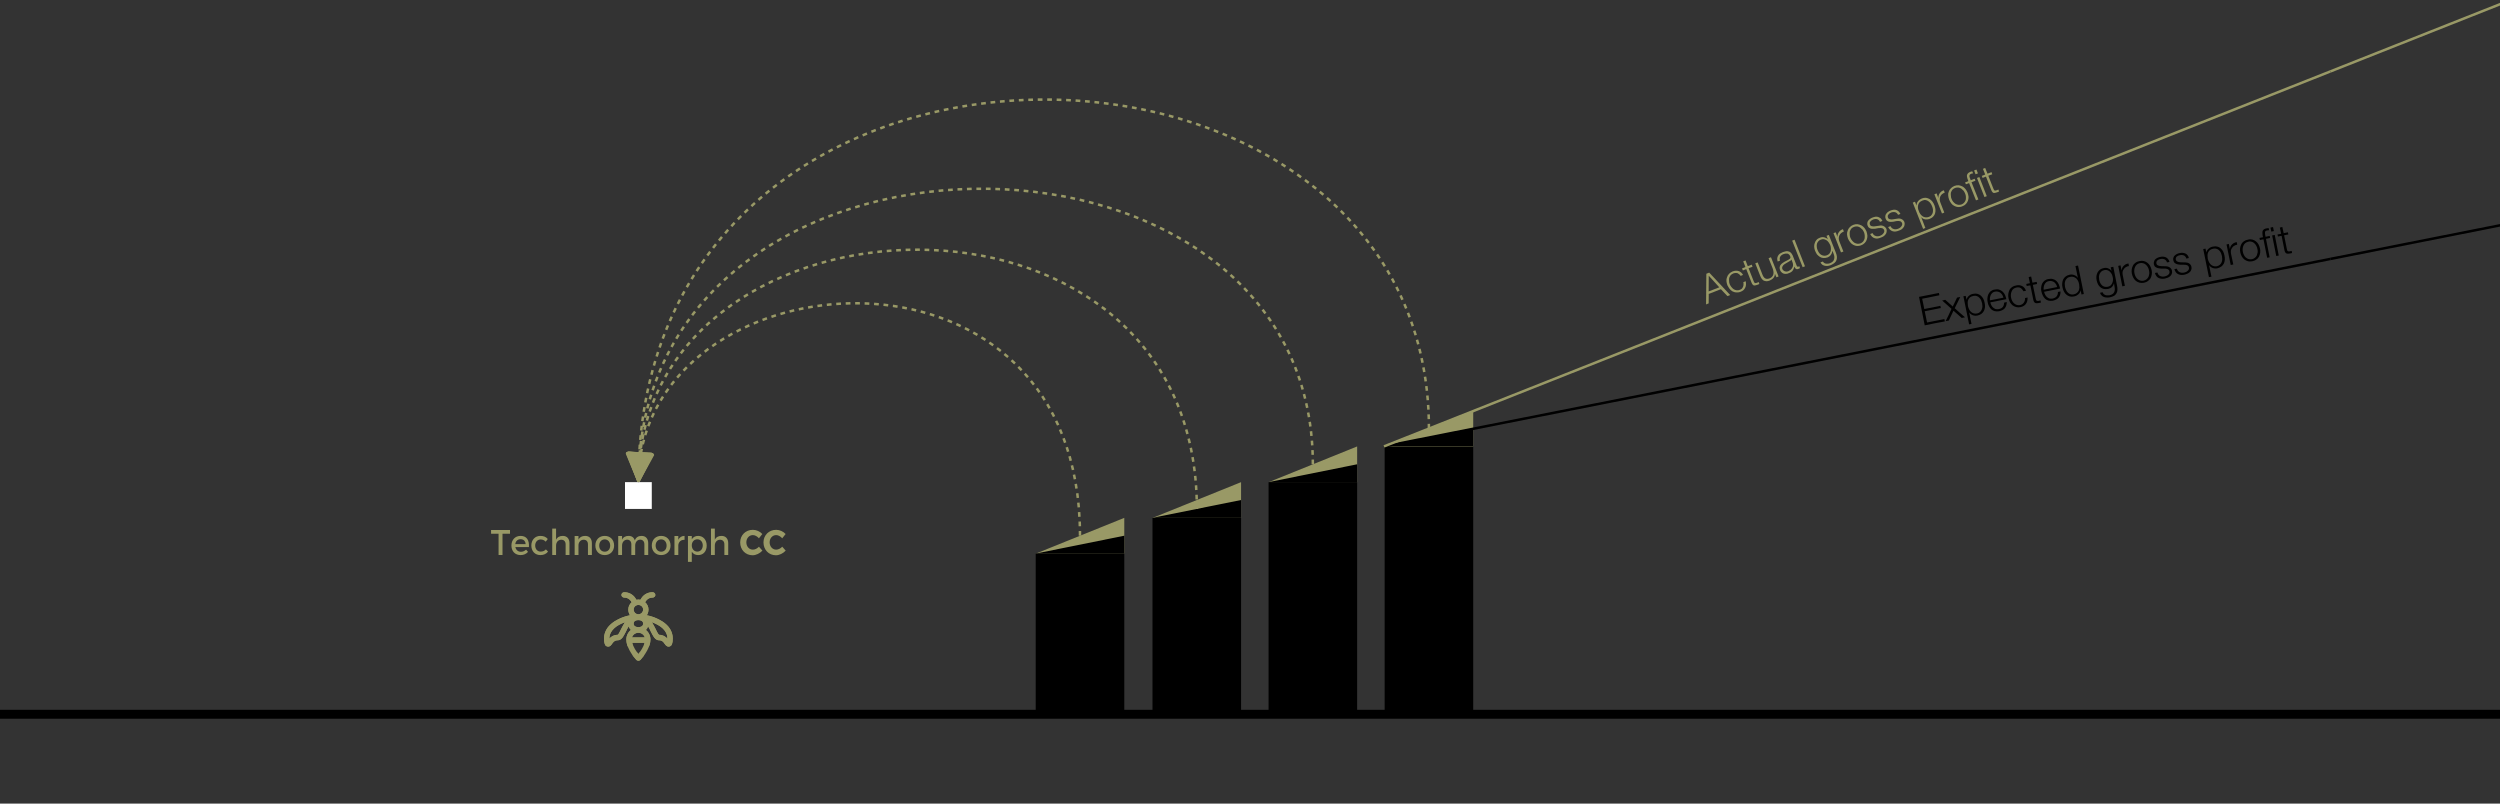 <?xml version="1.0" encoding="UTF-8"?>

<svg version="1.2" baseProfile="tiny" width="280mm" height="90mm" viewBox="0 0 28000 9000" preserveAspectRatio="xMidYMid" fill-rule="evenodd" stroke-width="28.222" stroke-linejoin="round" xmlns="http://www.w3.org/2000/svg" xmlns:xlink="http://www.w3.org/1999/xlink" xml:space="preserve">
 <rect x="0" y="0" width="28000" height="9000" fill="#333333" stroke="none"/>
 <g visibility="visible" id="MasterSlide_1_Default">
  <desc>Master slide
  </desc>
  <rect fill="none" stroke="none" x="0" y="0" width="28000" height="9000"/>
 </g>
 <g visibility="visible" id="Slide_1_page1">
  <g>
   <path fill="rgb(153,153,102)" stroke="none" d="M 12592,5800 L 11599,6201 12592,6201 12592,5800 12592,5800 Z"/>
   <rect fill="none" stroke="none" x="11599" y="5799" width="994" height="403"/>
   <rect fill="none" stroke="none" x="11600" y="5800" width="993" height="401"/>
  </g>
  <g>
   <path fill="rgb(0,0,0)" stroke="none" d="M 12592,6000 L 11599,6200 12592,6200 12592,6000 12592,6000 Z"/>
   <rect fill="none" stroke="none" x="11599" y="6000" width="994" height="201"/>
   <rect fill="none" stroke="none" x="11600" y="6000" width="993" height="201"/>
  </g>
  <g id="DrawingGroup_1">
   <g>
    <path fill="rgb(153,153,102)" stroke="none" d="M 19137,3264 C 19137,3206 19137,3147 19138,3088 19177,3131 19216,3175 19256,3218 L 19137,3264 Z M 19111,3066 C 19110,3180 19109,3295 19108,3410 19117,3405 19127,3402 19137,3398 19138,3363 19138,3327 19138,3292 19183,3274 19230,3256 19274,3239 19299,3264 19323,3291 19347,3316 19358,3313 19368,3309 19378,3304 19300,3222 19222,3136 19143,3053 L 19111,3066 Z"/>
    <rect fill="none" stroke="none" x="19107" y="3052" width="272" height="359"/>
   </g>
   <g>
    <path fill="rgb(153,153,102)" stroke="none" d="M 19496,3090 L 19522,3079 C 19510,3057 19492,3042 19473,3036 19451,3029 19429,3031 19405,3040 19389,3047 19376,3056 19366,3066 19355,3077 19347,3090 19343,3104 19337,3118 19335,3132 19336,3148 19337,3163 19341,3178 19347,3195 19354,3209 19362,3222 19372,3236 19381,3247 19392,3256 19405,3264 19418,3270 19432,3275 19447,3275 19462,3276 19478,3275 19494,3268 19520,3259 19537,3243 19546,3222 19557,3202 19557,3177 19552,3150 L 19525,3160 C 19527,3169 19529,3178 19527,3187 19527,3196 19526,3204 19522,3212 19519,3220 19514,3227 19508,3234 19501,3238 19495,3243 19486,3246 19474,3251 19462,3253 19450,3251 19438,3249 19427,3246 19417,3239 19408,3233 19400,3225 19392,3215 19385,3205 19377,3195 19373,3184 19368,3172 19366,3160 19366,3147 19365,3136 19365,3124 19367,3113 19371,3102 19377,3092 19383,3083 19391,3074 19402,3067 19414,3062 19432,3056 19447,3056 19461,3060 19474,3066 19486,3076 19496,3090 Z"/>
    <rect fill="none" stroke="none" x="19335" y="3031" width="222" height="246"/>
   </g>
   <g>
    <path fill="rgb(153,153,102)" stroke="none" d="M 19575,2981 L 19550,2917 19524,2927 19549,2991 19511,3006 19520,3029 19558,3014 19616,3162 C 19622,3179 19631,3191 19640,3196 19650,3199 19664,3197 19682,3190 19685,3189 19690,3187 19693,3186 19697,3184 19701,3182 19705,3180 L 19696,3158 C 19689,3162 19682,3167 19674,3168 19664,3172 19657,3171 19653,3169 19649,3164 19644,3158 19641,3149 L 19584,3004 19628,2988 19620,2964 19575,2981 Z"/>
    <rect fill="none" stroke="none" x="19511" y="2917" width="196" height="282"/>
   </g>
   <g>
    <path fill="rgb(153,153,102)" stroke="none" d="M 19920,3096 L 19835,2881 19808,2892 19853,3004 C 19858,3014 19860,3026 19862,3038 19864,3050 19864,3060 19862,3070 19860,3081 19855,3089 19849,3097 19843,3105 19834,3112 19822,3117 19800,3125 19784,3125 19772,3119 19759,3112 19749,3099 19741,3080 L 19686,2939 19659,2949 19714,3089 C 19719,3102 19725,3113 19732,3123 19738,3131 19745,3137 19754,3143 19764,3147 19774,3149 19785,3150 19796,3150 19808,3147 19821,3142 19838,3134 19853,3125 19862,3113 19873,3100 19879,3085 19879,3068 L 19880,3068 19896,3106 19920,3096 Z"/>
    <rect fill="none" stroke="none" x="19658" y="2881" width="263" height="270"/>
   </g>
   <g>
    <path fill="rgb(153,153,102)" stroke="none" d="M 19910,2929 L 19936,2919 C 19931,2901 19931,2887 19939,2874 19947,2862 19957,2853 19975,2846 19982,2843 19990,2841 19998,2840 20005,2839 20012,2839 20018,2840 20024,2841 20031,2844 20035,2849 20041,2852 20046,2859 20049,2868 20051,2874 20054,2879 20053,2883 20053,2887 20051,2891 20049,2894 20048,2898 20045,2899 20041,2902 20037,2905 20032,2909 20027,2911 20013,2919 20000,2926 19986,2932 19973,2939 19962,2948 19952,2956 19943,2965 19936,2975 19934,2986 19930,2997 19931,3010 19937,3026 19942,3037 19948,3045 19955,3051 19961,3057 19969,3062 19978,3065 19986,3067 19996,3068 20005,3067 20014,3067 20025,3065 20035,3059 20046,3056 20055,3051 20062,3046 20069,3041 20075,3036 20079,3029 20083,3024 20086,3017 20089,3009 20092,3002 20094,2995 20097,2985 20100,2991 20102,2996 20104,3000 20107,3005 20111,3008 20113,3010 20117,3013 20122,3014 20125,3015 20131,3015 20137,3014 20143,3011 20147,3010 20150,3008 20152,3007 20155,3006 20157,3004 20160,3003 L 20152,2981 C 20149,2983 20146,2985 20144,2986 20134,2989 20126,2986 20123,2976 L 20078,2861 C 20071,2847 20064,2836 20056,2829 20047,2820 20038,2817 20028,2815 20020,2812 20010,2812 19999,2815 19989,2817 19979,2820 19969,2823 19957,2828 19946,2834 19936,2840 19927,2847 19920,2854 19915,2863 19910,2872 19906,2882 19905,2893 19904,2904 19906,2916 19910,2929 Z M 20064,2906 L 20077,2940 C 20081,2951 20083,2961 20082,2971 20082,2981 20079,2990 20074,2998 20069,3007 20064,3014 20056,3021 20048,3027 20039,3033 20029,3038 20023,3039 20015,3041 20010,3042 20003,3041 19997,3041 19990,3038 19984,3037 19980,3034 19975,3029 19970,3026 19965,3020 19963,3014 19958,3002 19959,2994 19963,2986 19968,2977 19973,2969 19981,2963 19991,2957 20001,2949 20013,2943 20024,2937 20034,2930 20045,2924 20048,2922 20052,2919 20057,2917 20061,2913 20063,2909 20064,2906 Z"/>
    <rect fill="none" stroke="none" x="19904" y="2812" width="258" height="257"/>
   </g>
   <g>
    <path fill="rgb(153,153,102)" stroke="none" d="M 20072,2695 C 20112,2794 20150,2895 20190,2993 20198,2989 20207,2985 20216,2983 20177,2883 20138,2784 20099,2685 L 20072,2695 Z"/>
    <rect fill="none" stroke="none" x="20072" y="2684" width="145" height="311"/>
   </g>
   <g>
    <path fill="rgb(153,153,102)" stroke="none" d="M 20561,2829 L 20483,2631 20457,2641 20471,2678 20470,2679 C 20466,2674 20460,2670 20453,2666 20447,2663 20439,2660 20432,2658 20425,2656 20416,2656 20409,2656 20400,2656 20392,2659 20384,2662 20368,2668 20355,2675 20346,2686 20337,2696 20329,2708 20325,2723 20320,2736 20318,2749 20319,2765 20320,2779 20323,2795 20328,2807 20335,2823 20342,2836 20350,2849 20362,2861 20372,2871 20384,2878 20395,2885 20408,2889 20423,2890 20438,2891 20453,2888 20472,2882 20487,2875 20499,2865 20507,2852 20516,2840 20521,2825 20523,2810 L 20524,2810 20535,2839 C 20546,2865 20548,2887 20541,2905 20537,2923 20522,2937 20496,2948 20489,2951 20482,2952 20474,2953 20467,2954 20459,2954 20451,2953 20445,2952 20439,2949 20432,2946 20426,2942 20420,2935 20416,2929 L 20389,2939 C 20395,2950 20402,2958 20410,2965 20419,2971 20428,2974 20439,2977 20449,2979 20460,2979 20471,2978 20483,2976 20494,2974 20506,2969 20523,2961 20537,2953 20547,2944 20558,2935 20565,2924 20569,2912 20573,2901 20574,2888 20573,2873 20572,2860 20567,2844 20561,2829 Z M 20462,2859 C 20450,2864 20439,2865 20428,2864 20417,2863 20406,2859 20396,2853 20387,2848 20380,2840 20373,2831 20367,2822 20361,2811 20357,2801 20352,2789 20349,2778 20348,2766 20347,2754 20347,2744 20349,2733 20352,2722 20357,2713 20364,2704 20371,2695 20380,2688 20393,2684 20405,2679 20417,2677 20428,2679 20439,2682 20448,2686 20459,2692 20468,2698 20475,2707 20482,2716 20489,2726 20494,2736 20499,2746 20503,2756 20505,2768 20506,2779 20507,2791 20506,2802 20504,2812 20501,2822 20496,2831 20489,2841 20482,2849 20472,2855 20462,2859 Z"/>
    <rect fill="none" stroke="none" x="20318" y="2630" width="257" height="350"/>
   </g>
   <g>
    <path fill="rgb(153,153,102)" stroke="none" d="M 20535,2611 L 20619,2827 20646,2817 20600,2701 C 20596,2690 20594,2680 20594,2668 20595,2657 20596,2646 20601,2637 20606,2627 20612,2618 20620,2611 20629,2603 20640,2598 20651,2593 L 20641,2567 C 20621,2573 20607,2584 20596,2599 20585,2614 20579,2632 20580,2651 L 20579,2652 20560,2602 20535,2611 Z"/>
    <rect fill="none" stroke="none" x="20534" y="2566" width="118" height="262"/>
   </g>
   <g>
    <path fill="rgb(153,153,102)" stroke="none" d="M 20765,2541 C 20778,2537 20790,2535 20801,2536 20813,2538 20824,2542 20833,2548 20842,2555 20851,2563 20860,2572 20867,2582 20873,2591 20878,2604 20882,2615 20884,2626 20885,2638 20886,2651 20885,2663 20883,2674 20880,2685 20874,2695 20867,2705 20860,2714 20850,2720 20837,2726 20825,2730 20813,2731 20801,2730 20789,2727 20778,2724 20768,2718 20759,2712 20751,2703 20743,2694 20735,2684 20728,2674 20724,2662 20719,2650 20717,2639 20717,2627 20716,2614 20716,2602 20718,2592 20722,2580 20728,2571 20734,2561 20742,2552 20753,2546 20765,2541 Z M 20755,2519 C 20740,2525 20727,2534 20717,2545 20706,2556 20698,2569 20694,2583 20688,2597 20686,2610 20687,2627 20688,2642 20692,2657 20698,2674 20704,2688 20713,2701 20723,2714 20732,2726 20743,2735 20756,2742 20769,2749 20783,2754 20798,2755 20813,2755 20829,2754 20845,2747 20862,2741 20876,2731 20886,2720 20897,2709 20904,2696 20908,2683 20913,2670 20915,2655 20915,2640 20913,2624 20910,2608 20905,2593 20898,2577 20890,2564 20881,2552 20870,2540 20859,2530 20847,2524 20832,2518 20818,2512 20804,2511 20788,2510 20772,2512 20755,2519 Z"/>
    <rect fill="none" stroke="none" x="20686" y="2510" width="231" height="246"/>
   </g>
   <g>
    <path fill="rgb(153,153,102)" stroke="none" d="M 21056,2485 L 21083,2474 C 21077,2462 21071,2453 21063,2445 21055,2440 21047,2434 21038,2431 21029,2427 21018,2426 21007,2427 20997,2429 20986,2431 20976,2435 20965,2439 20957,2443 20948,2449 20939,2455 20931,2463 20926,2469 20919,2477 20915,2486 20914,2495 20912,2505 20913,2516 20917,2526 20920,2535 20925,2543 20930,2548 20936,2553 20942,2556 20951,2560 20958,2562 20965,2563 20975,2563 20983,2563 20992,2563 21001,2562 L 21038,2555 C 21044,2554 21051,2554 21056,2554 21063,2553 21069,2553 21074,2555 21081,2555 21086,2558 21091,2562 21096,2565 21099,2570 21102,2576 21105,2583 21105,2591 21103,2597 21100,2603 21098,2610 21093,2615 21088,2621 21083,2626 21076,2631 21070,2634 21064,2637 21057,2641 21040,2647 21023,2649 21008,2643 20992,2639 20980,2628 20973,2611 L 20946,2621 C 20959,2647 20975,2662 20996,2668 21016,2675 21040,2672 21065,2661 21075,2659 21085,2652 21095,2647 21104,2641 21112,2633 21118,2625 21124,2617 21129,2608 21130,2597 21132,2587 21132,2576 21128,2564 21123,2555 21118,2548 21111,2542 21105,2536 21097,2533 21091,2530 21083,2526 21074,2526 21065,2525 21058,2526 21049,2527 21040,2529 L 21003,2534 C 20997,2535 20992,2535 20985,2536 20980,2536 20974,2535 20968,2534 20963,2534 20958,2531 20953,2529 20949,2525 20945,2521 20943,2515 20941,2508 20940,2502 20941,2495 20942,2490 20945,2485 20949,2480 20953,2475 20958,2471 20963,2467 20969,2464 20974,2461 20980,2458 20988,2455 20996,2454 21003,2453 21010,2452 21018,2453 21024,2455 21030,2457 21037,2460 21042,2465 21048,2470 21051,2476 21056,2485 Z"/>
    <rect fill="none" stroke="none" x="20913" y="2426" width="219" height="247"/>
   </g>
   <g>
    <path fill="rgb(153,153,102)" stroke="none" d="M 21258,2406 L 21285,2396 C 21278,2384 21272,2375 21264,2367 21256,2361 21248,2355 21239,2352 21230,2348 21219,2348 21208,2349 21198,2351 21187,2353 21177,2357 21166,2361 21158,2365 21149,2371 21140,2377 21132,2385 21128,2391 21121,2399 21117,2408 21116,2417 21114,2427 21115,2438 21119,2448 21122,2457 21127,2465 21132,2470 21138,2475 21144,2478 21152,2482 21159,2484 21166,2485 21176,2485 21184,2485 21193,2485 21202,2484 L 21240,2476 C 21246,2475 21253,2475 21258,2475 21265,2475 21271,2475 21276,2477 21283,2477 21288,2480 21292,2484 21297,2487 21300,2492 21303,2498 21306,2505 21306,2513 21304,2519 21301,2525 21299,2532 21294,2537 21289,2543 21284,2548 21277,2553 21271,2556 21266,2559 21259,2562 21242,2568 21225,2571 21210,2565 21194,2561 21181,2550 21174,2533 L 21147,2543 C 21161,2569 21177,2584 21198,2590 21218,2597 21242,2593 21267,2583 21277,2581 21287,2574 21297,2569 21306,2563 21313,2555 21319,2547 21325,2539 21330,2530 21331,2519 21333,2509 21333,2498 21329,2486 21325,2477 21320,2470 21313,2464 21307,2458 21299,2455 21293,2452 21285,2448 21276,2448 21267,2447 21260,2447 21251,2448 21242,2450 L 21205,2456 C 21199,2457 21194,2457 21187,2458 21182,2458 21176,2457 21170,2456 21165,2456 21160,2453 21155,2451 21151,2447 21147,2443 21145,2437 21143,2430 21142,2424 21143,2417 21144,2412 21147,2407 21151,2402 21155,2397 21160,2393 21164,2389 21170,2386 21175,2383 21181,2380 21189,2377 21197,2376 21204,2375 21211,2374 21219,2375 21225,2377 21231,2378 21238,2381 21243,2386 21250,2391 21253,2397 21258,2406 Z"/>
    <rect fill="none" stroke="none" x="21114" y="2348" width="220" height="247"/>
   </g>
   <g>
    <path fill="rgb(153,153,102)" stroke="none" d="M 21423,2269 L 21539,2564 21564,2553 21518,2433 21519,2433 C 21525,2440 21531,2446 21540,2450 21547,2454 21554,2455 21562,2457 21571,2457 21579,2458 21588,2457 21597,2456 21605,2454 21613,2451 21629,2444 21643,2436 21652,2425 21662,2415 21670,2402 21673,2389 21677,2376 21678,2360 21677,2346 21675,2331 21672,2315 21666,2300 21661,2285 21652,2271 21643,2258 21634,2246 21623,2237 21611,2229 21598,2222 21584,2217 21570,2215 21556,2214 21539,2217 21524,2223 21506,2231 21492,2241 21482,2254 21471,2267 21465,2283 21465,2301 L 21464,2301 21448,2259 21423,2269 Z M 21639,2310 C 21644,2321 21647,2332 21649,2345 21650,2357 21650,2368 21647,2380 21645,2390 21640,2400 21633,2408 21627,2418 21617,2424 21604,2429 21590,2434 21577,2436 21566,2434 21553,2432 21543,2430 21534,2423 21524,2416 21517,2409 21509,2399 21502,2389 21495,2378 21492,2367 21486,2354 21483,2342 21481,2331 21480,2318 21480,2307 21483,2297 21485,2286 21491,2276 21498,2267 21506,2259 21517,2252 21532,2246 21545,2241 21557,2238 21568,2241 21579,2242 21589,2247 21598,2254 21607,2260 21616,2268 21622,2278 21629,2288 21635,2298 21639,2310 Z"/>
    <rect fill="none" stroke="none" x="21422" y="2215" width="257" height="350"/>
   </g>
   <g>
    <path fill="rgb(153,153,102)" stroke="none" d="M 21665,2176 L 21750,2391 21776,2381 21731,2265 C 21727,2254 21725,2244 21725,2232 21726,2221 21726,2210 21731,2201 21736,2191 21742,2182 21750,2175 21759,2167 21770,2162 21781,2157 L 21771,2131 C 21751,2137 21737,2148 21726,2163 21715,2178 21709,2196 21710,2215 L 21709,2216 21690,2166 21665,2176 Z"/>
    <rect fill="none" stroke="none" x="21665" y="2130" width="118" height="263"/>
   </g>
   <g>
    <path fill="rgb(153,153,102)" stroke="none" d="M 21897,2105 C 21910,2101 21922,2099 21933,2100 21945,2102 21956,2106 21965,2112 21974,2119 21983,2127 21992,2136 21999,2146 22005,2156 22010,2169 22015,2180 22017,2191 22018,2203 22019,2216 22018,2228 22016,2239 22013,2250 22006,2260 21999,2269 21992,2278 21982,2284 21969,2290 21957,2294 21945,2295 21933,2294 21921,2291 21910,2288 21900,2282 21891,2276 21883,2267 21875,2259 21868,2249 21861,2239 21857,2227 21852,2215 21850,2204 21850,2192 21848,2179 21848,2167 21850,2157 21854,2145 21860,2136 21866,2126 21874,2117 21885,2110 21897,2105 Z M 21888,2083 C 21872,2090 21859,2099 21849,2110 21838,2121 21830,2133 21826,2147 21820,2161 21818,2174 21820,2191 21821,2206 21825,2221 21831,2238 21837,2252 21845,2266 21855,2279 21864,2291 21875,2300 21888,2306 21901,2313 21915,2318 21930,2319 21945,2319 21961,2318 21977,2311 21994,2305 22008,2296 22018,2285 22029,2274 22036,2261 22041,2248 22046,2235 22048,2220 22048,2205 22046,2189 22042,2173 22037,2158 22030,2142 22022,2129 22013,2117 22002,2104 21991,2094 21979,2088 21965,2082 21951,2076 21937,2075 21921,2074 21905,2076 21888,2083 Z"/>
    <rect fill="none" stroke="none" x="21819" y="2074" width="230" height="247"/>
   </g>
   <g>
    <path fill="rgb(153,153,102)" stroke="none" d="M 22110,1909 L 22126,1952 22153,1942 22136,1899 22110,1909 Z M 22054,2051 L 22131,2244 22158,2234 22081,2041 22125,2024 22116,2002 22072,2019 22065,1999 C 22063,1993 22061,1988 22059,1983 22058,1977 22057,1973 22058,1969 22058,1963 22059,1960 22063,1956 22065,1952 22071,1949 22078,1946 22081,1945 22085,1943 22088,1943 22092,1943 22095,1942 22099,1942 L 22090,1919 C 22085,1919 22081,1921 22078,1921 22074,1923 22071,1924 22067,1925 22057,1929 22048,1934 22042,1940 22037,1945 22033,1952 22031,1959 22029,1965 22028,1973 22031,1982 22032,1991 22035,2000 22038,2008 L 22046,2029 22009,2043 22018,2064 22054,2051 Z M 22142,1993 L 22226,2207 22252,2197 22169,1983 22142,1993 Z"/>
    <rect fill="none" stroke="none" x="22009" y="1898" width="245" height="347"/>
   </g>
   <g>
    <path fill="rgb(153,153,102)" stroke="none" d="M 22260,1945 L 22234,1881 22209,1891 22234,1955 22196,1970 22205,1993 22243,1978 22301,2126 C 22307,2143 22316,2155 22325,2160 22335,2163 22349,2161 22367,2154 22370,2153 22375,2151 22378,2150 22382,2148 22386,2146 22390,2144 L 22381,2122 C 22374,2126 22367,2131 22359,2132 22349,2136 22342,2136 22338,2133 22334,2128 22329,2122 22326,2113 L 22269,1968 22313,1952 22305,1928 22260,1945 Z"/>
    <rect fill="none" stroke="none" x="22196" y="1881" width="196" height="282"/>
   </g>
  </g>
  <g>
   <path fill="rgb(255,255,255)" stroke="none" d="M 7000,5700 C 7000,5600 7000,5500 7000,5400 7100,5400 7200,5400 7300,5400 7300,5500 7300,5600 7300,5700 7200,5700 7100,5700 7000,5700 Z"/>
   <rect fill="none" stroke="none" x="7000" y="5400" width="302" height="301"/>
  </g>
  <g>
   <path fill="none" stroke="rgb(153,153,102)" id="Drawing_20_0" stroke-linejoin="round" stroke-dasharray="53,53" d="M 12096,6000 C 12096,2549 7563,2830 7176,5086"/>
   <path fill="rgb(153,153,102)" stroke="none" id="Drawing_20_1" d="M 7028,5078 L 7135,5386 7141,5396 7149,5400 7160,5397 7166,5390 7324,5102 7326,5099 7326,5096 7325,5090 7322,5084 7317,5079 7311,5078 7045,5055 7038,5056 7032,5059 7029,5065 7027,5071 7027,5074 7028,5078 Z"/>
  </g>
  <g>
   <path fill="none" stroke="rgb(153,153,102)" id="Drawing_21_0" stroke-linejoin="round" stroke-dasharray="53,53" d="M 16004,4800 C 16004,-19 7464,-307 7158,5099"/>
   <path fill="rgb(153,153,102)" stroke="none" id="Drawing_21_1" d="M 7010,5085 L 7135,5387 7141,5396 7149,5400 7159,5397 7166,5389 7307,5093 7309,5089 7309,5087 7307,5081 7304,5075 7299,5071 7293,5069 7026,5062 7019,5063 7013,5066 7010,5073 7009,5079 7009,5081 7010,5085 Z"/>
  </g>
  <g>
   <path fill="rgb(153,153,102)" stroke="none" d="M 12200,6600 L 11900,6600 11900,6300 12500,6300 12500,6600 12200,6600 Z"/>
   <path fill="none" stroke="rgb(255,255,255)" id="Drawing_22_0" stroke-width="18" d="M 12200,6600 L 11900,6600 11900,6300 12500,6300 12500,6600 12200,6600 Z"/>
  </g>
  <g>
   <path fill="none" stroke="rgb(0,0,0)" id="Drawing_23_0" stroke-width="100" stroke-linejoin="round" d="M 0,8000 L 28000,8000"/>
  </g>
  <g>
   <path fill="rgb(0,0,0)" stroke="none" d="M 13404,8000 L 12908,8000 12908,5800 13900,5800 13900,8000 13404,8000 Z"/>
   <rect fill="none" stroke="none" x="12908" y="5800" width="993" height="2201"/>
  </g>
  <g>
   <path fill="rgb(0,0,0)" stroke="none" d="M 16004,8000 L 15508,8000 15508,5000 16500,5000 16500,8000 16004,8000 Z"/>
   <rect fill="none" stroke="none" x="15508" y="5000" width="993" height="3001"/>
  </g>
  <g>
   <path fill="rgb(153,153,102)" stroke="none" d="M 15200,5000 L 14207,5401 15200,5401 15200,5000 15200,5000 Z"/>
   <rect fill="none" stroke="none" x="14207" y="5000" width="994" height="402"/>
   <rect fill="none" stroke="none" x="14208" y="5000" width="993" height="401"/>
  </g>
  <g>
   <path fill="rgb(0,0,0)" stroke="none" d="M 15200,5200 L 14207,5400 15200,5400 15200,5200 15200,5200 Z"/>
   <rect fill="none" stroke="none" x="14207" y="5200" width="994" height="201"/>
   <rect fill="none" stroke="none" x="14208" y="5200" width="993" height="201"/>
  </g>
  <g>
   <path fill="rgb(153,153,102)" stroke="none" d="M 13900,5400 L 12907,5801 13900,5801 13900,5400 13900,5400 Z"/>
   <rect fill="none" stroke="none" x="12907" y="5399" width="994" height="403"/>
   <rect fill="none" stroke="none" x="12908" y="5400" width="993" height="401"/>
  </g>
  <g>
   <path fill="rgb(0,0,0)" stroke="none" d="M 13900,5600 L 12907,5800 13900,5800 13900,5600 13900,5600 Z"/>
   <rect fill="none" stroke="none" x="12907" y="5600" width="994" height="201"/>
   <rect fill="none" stroke="none" x="12908" y="5600" width="993" height="201"/>
  </g>
  <g>
   <path fill="rgb(0,0,0)" stroke="none" d="M 14704,8000 L 14208,8000 14208,5400 15200,5400 15200,8000 14704,8000 Z"/>
   <rect fill="none" stroke="none" x="14208" y="5400" width="993" height="2601"/>
  </g>
  <g>
   <path fill="rgb(153,153,102)" stroke="none" d="M 16500,4600 L 15507,5001 16500,5001 16500,4600 16500,4600 Z"/>
   <rect fill="none" stroke="none" x="15507" y="4600" width="994" height="402"/>
   <rect fill="none" stroke="none" x="15508" y="4600" width="993" height="401"/>
  </g>
  <g>
   <path fill="rgb(0,0,0)" stroke="none" d="M 16500,4800 L 15507,5000 16500,5000 16500,4800 16500,4800 Z"/>
   <rect fill="none" stroke="none" x="15507" y="4800" width="994" height="201"/>
   <rect fill="none" stroke="none" x="15508" y="4800" width="993" height="201"/>
  </g>
  <g>
   <path fill="none" stroke="rgb(0,0,0)" id="Drawing_33_0" stroke-linejoin="round" d="M 15500,5000 L 26100,2900"/>
  </g>
  <g>
   <path fill="none" stroke="rgb(153,153,102)" id="Drawing_34_0" stroke-linejoin="round" d="M 15500,5000 L 26100,800"/>
  </g>
  <g>
   <path fill="none" stroke="rgb(153,153,102)" id="Drawing_35_0" stroke-linejoin="round" stroke-dasharray="53,53" d="M 13405,5700 C 13405,1862 7539,2007 7168,5089"/>
   <path fill="rgb(153,153,102)" stroke="none" id="Drawing_35_1" d="M 7020,5081 L 7135,5387 7141,5396 7149,5400 7160,5397 7166,5390 7317,5098 7318,5095 7318,5092 7317,5086 7314,5079 7309,5075 7303,5074 7036,5058 7030,5059 7023,5062 7020,5068 7019,5075 7019,5077 7020,5081 Z"/>
  </g>
  <g>
   <path fill="none" stroke="rgb(153,153,102)" id="Drawing_36_0" stroke-linejoin="round" stroke-dasharray="53,53" d="M 14704,5200 C 14704,1150 7510,1057 7163,5093"/>
   <path fill="rgb(153,153,102)" stroke="none" id="Drawing_36_1" d="M 7014,5083 L 7135,5387 7141,5396 7149,5400 7159,5397 7166,5389 7312,5096 7313,5092 7313,5089 7312,5083 7309,5077 7304,5073 7298,5071 7031,5060 7024,5061 7018,5065 7015,5071 7014,5077 7013,5079 7014,5083 Z"/>
  </g>
  <g id="DrawingGroup_2">
   <g>
    <path fill="rgb(0,0,0)" stroke="none" d="M 21493,3325 C 21514,3431 21535,3538 21557,3644 21632,3628 21707,3613 21782,3600 21780,3590 21779,3582 21777,3573 21712,3586 21647,3599 21583,3612 21574,3570 21566,3528 21557,3486 21617,3473 21677,3462 21737,3450 21736,3441 21734,3433 21732,3425 21672,3436 21611,3449 21552,3461 21544,3422 21537,3383 21528,3346 21593,3333 21657,3320 21721,3307 21720,3298 21718,3289 21716,3281 L 21493,3325 Z"/>
    <rect fill="none" stroke="none" x="21492" y="3281" width="292" height="364"/>
   </g>
   <g>
    <path fill="rgb(0,0,0)" stroke="none" d="M 21857,3459 C 21836,3506 21814,3552 21791,3597 21803,3595 21815,3592 21827,3590 21844,3553 21861,3517 21879,3480 21910,3507 21940,3534 21971,3561 21983,3559 21996,3556 22008,3554 21969,3521 21931,3487 21893,3452 21913,3411 21934,3368 21955,3326 21943,3329 21931,3331 21919,3333 21903,3367 21887,3400 21871,3433 21843,3408 21815,3383 21787,3358 21776,3361 21764,3363 21752,3366 L 21857,3459 Z"/>
    <rect fill="none" stroke="none" x="21751" y="3325" width="259" height="274"/>
   </g>
   <g>
    <path fill="rgb(0,0,0)" stroke="none" d="M 21990,3318 L 22054,3633 22081,3628 22055,3500 22056,3500 C 22061,3507 22067,3514 22074,3519 22081,3524 22088,3528 22096,3531 22105,3534 22113,3535 22122,3536 22131,3536 22139,3536 22148,3534 22165,3530 22180,3524 22192,3515 22204,3506 22213,3495 22220,3482 22226,3469 22230,3456 22232,3440 22233,3424 22232,3409 22228,3392 22225,3375 22220,3361 22213,3346 22206,3332 22196,3321 22185,3311 22175,3302 22162,3295 22148,3291 22133,3287 22117,3287 22099,3291 22080,3294 22064,3302 22051,3314 22038,3325 22029,3340 22025,3357 L 22016,3314 21990,3318 Z M 22200,3398 C 22202,3410 22203,3421 22203,3433 22202,3446 22200,3457 22195,3468 22191,3479 22184,3487 22176,3495 22167,3503 22156,3508 22143,3511 22128,3514 22114,3513 22103,3509 22092,3505 22081,3500 22073,3491 22065,3483 22058,3474 22053,3463 22048,3452 22044,3440 22041,3428 22039,3415 22038,3402 22038,3390 22038,3377 22040,3366 22045,3356 22050,3346 22056,3337 22066,3329 22076,3322 22088,3317 22104,3314 22117,3311 22129,3312 22140,3316 22151,3320 22161,3326 22168,3334 22177,3342 22183,3352 22189,3363 22193,3374 22197,3386 22200,3398 Z"/>
    <rect fill="none" stroke="none" x="21989" y="3288" width="245" height="347"/>
   </g>
   <g>
    <path fill="rgb(0,0,0)" stroke="none" d="M 22438,3334 L 22287,3364 C 22286,3353 22286,3342 22288,3332 22290,3320 22293,3311 22298,3301 22303,3292 22309,3285 22317,3278 22324,3272 22334,3268 22346,3266 22358,3264 22368,3264 22378,3267 22389,3269 22398,3274 22406,3280 22414,3287 22420,3295 22426,3303 22432,3313 22435,3323 22438,3334 Z M 22292,3386 L 22471,3351 C 22468,3336 22463,3320 22457,3305 22450,3290 22442,3278 22430,3267 22419,3256 22406,3249 22391,3244 22376,3239 22360,3239 22341,3243 22323,3245 22307,3253 22295,3262 22284,3272 22276,3284 22269,3297 22264,3310 22260,3325 22259,3339 22257,3355 22258,3371 22262,3385 22265,3402 22270,3417 22277,3430 22284,3445 22293,3455 22303,3465 22314,3475 22327,3481 22341,3485 22356,3488 22373,3489 22390,3486 22420,3479 22442,3468 22455,3451 22469,3433 22475,3411 22476,3383 L 22447,3389 C 22446,3407 22442,3424 22432,3437 22422,3450 22407,3458 22386,3462 22373,3464 22361,3464 22349,3461 22339,3457 22330,3451 22321,3443 22313,3436 22307,3428 22302,3417 22297,3406 22293,3396 22292,3386 Z"/>
    <rect fill="none" stroke="none" x="22257" y="3240" width="220" height="250"/>
   </g>
   <g>
    <path fill="rgb(0,0,0)" stroke="none" d="M 22663,3262 L 22691,3257 C 22682,3231 22667,3213 22648,3204 22628,3194 22605,3191 22581,3197 22563,3200 22547,3206 22535,3215 22523,3224 22512,3235 22506,3248 22500,3261 22495,3276 22493,3292 22491,3307 22492,3323 22495,3339 22499,3356 22504,3372 22512,3386 22520,3399 22529,3410 22541,3420 22553,3429 22566,3435 22581,3439 22596,3443 22612,3444 22630,3440 22656,3434 22677,3422 22690,3404 22704,3385 22710,3361 22709,3332 L 22680,3338 C 22681,3348 22681,3357 22678,3365 22676,3374 22672,3382 22667,3389 22662,3396 22656,3402 22649,3407 22642,3411 22634,3415 22625,3417 22611,3419 22599,3419 22588,3415 22576,3411 22567,3406 22557,3397 22549,3390 22541,3380 22536,3369 22530,3358 22527,3347 22524,3334 22521,3322 22521,3310 22522,3297 22523,3285 22526,3273 22531,3263 22535,3252 22541,3243 22551,3235 22560,3228 22571,3223 22585,3220 22604,3216 22620,3219 22632,3226 22645,3234 22654,3247 22663,3262 Z"/>
    <rect fill="none" stroke="none" x="22491" y="3193" width="219" height="251"/>
   </g>
   <g>
    <path fill="rgb(0,0,0)" stroke="none" d="M 22763,3166 L 22749,3097 22721,3103 22735,3172 22694,3180 22699,3203 22740,3196 22772,3353 C 22775,3372 22782,3385 22791,3391 22800,3397 22813,3398 22833,3394 22837,3393 22841,3393 22845,3392 22850,3391 22854,3390 22858,3389 L 22854,3365 C 22845,3368 22837,3370 22829,3371 22819,3372 22812,3370 22808,3366 22804,3361 22801,3354 22800,3345 L 22768,3190 22815,3181 22811,3157 22763,3166 Z"/>
    <rect fill="none" stroke="none" x="22694" y="3097" width="165" height="301"/>
   </g>
   <g>
    <path fill="rgb(0,0,0)" stroke="none" d="M 23040,3215 L 22889,3245 C 22888,3234 22888,3223 22890,3213 22892,3202 22895,3193 22900,3183 22905,3174 22911,3167 22919,3160 22927,3154 22937,3150 22949,3148 22961,3146 22971,3146 22981,3149 22992,3151 23000,3156 23008,3161 23016,3168 23022,3176 23028,3184 23034,3194 23037,3204 23040,3215 Z M 22894,3268 L 23073,3232 C 23070,3217 23065,3201 23059,3186 23052,3171 23044,3159 23033,3148 23022,3137 23009,3130 22994,3126 22979,3121 22963,3121 22944,3125 22926,3127 22910,3135 22898,3144 22887,3153 22878,3165 22871,3178 22866,3191 22862,3206 22861,3220 22859,3236 22860,3252 22864,3266 22868,3283 22873,3298 22880,3311 22887,3326 22896,3337 22906,3347 22917,3357 22930,3363 22944,3367 22959,3370 22976,3371 22993,3368 23023,3360 23045,3349 23058,3332 23072,3314 23078,3292 23078,3264 L 23049,3270 C 23049,3288 23045,3305 23035,3318 23025,3331 23010,3339 22989,3344 22976,3346 22964,3346 22952,3343 22942,3339 22933,3333 22924,3325 22916,3318 22910,3310 22905,3299 22900,3288 22896,3278 22894,3268 Z"/>
    <rect fill="none" stroke="none" x="22860" y="3121" width="220" height="250"/>
   </g>
   <g>
    <path fill="rgb(0,0,0)" stroke="none" d="M 23339,3293 L 23274,2974 23245,2980 23272,3111 23271,3112 C 23267,3104 23261,3097 23254,3093 23247,3087 23240,3084 23231,3081 23224,3077 23215,3076 23206,3075 23198,3074 23189,3075 23180,3077 23162,3081 23147,3087 23136,3096 23124,3105 23115,3116 23108,3129 23102,3142 23098,3156 23097,3171 23095,3187 23096,3203 23100,3219 23103,3235 23108,3251 23116,3265 23123,3279 23132,3291 23144,3300 23154,3309 23167,3316 23181,3320 23196,3324 23212,3324 23229,3320 23238,3318 23246,3316 23255,3312 23263,3307 23270,3303 23277,3297 23284,3292 23289,3284 23294,3277 23298,3270 23300,3262 23302,3254 L 23303,3254 23313,3298 23339,3293 Z M 23128,3213 C 23126,3202 23125,3189 23125,3177 23126,3165 23128,3154 23132,3143 23137,3133 23144,3124 23152,3116 23160,3108 23172,3104 23185,3101 23200,3098 23214,3098 23225,3102 23236,3106 23246,3112 23255,3119 23263,3128 23270,3137 23275,3148 23280,3160 23284,3171 23286,3183 23288,3195 23289,3207 23289,3219 23288,3232 23286,3243 23282,3254 23277,3264 23271,3273 23261,3281 23252,3289 23240,3294 23225,3297 23212,3300 23200,3299 23188,3295 23177,3292 23168,3285 23160,3277 23151,3270 23145,3259 23140,3248 23134,3237 23131,3225 23128,3213 Z"/>
    <rect fill="none" stroke="none" x="23096" y="2973" width="244" height="352"/>
   </g>
   <g>
    <path fill="rgb(0,0,0)" stroke="none" d="M 23711,3200 L 23669,2988 23640,2994 23649,3033 23648,3033 C 23643,3028 23639,3022 23633,3017 23626,3013 23620,3009 23612,3006 23605,3003 23598,3001 23589,3000 23582,2999 23573,3000 23564,3002 23547,3005 23533,3011 23521,3019 23509,3028 23500,3039 23493,3051 23487,3063 23482,3076 23480,3092 23478,3107 23479,3122 23482,3138 23486,3155 23490,3169 23497,3183 23504,3197 23513,3208 23524,3217 23534,3226 23547,3232 23561,3236 23576,3239 23592,3239 23611,3236 23628,3232 23642,3226 23654,3214 23665,3203 23672,3190 23676,3174 L 23677,3174 23682,3205 C 23688,3233 23687,3256 23679,3272 23670,3290 23653,3301 23627,3307 23618,3307 23611,3308 23602,3308 23595,3308 23587,3307 23581,3305 23573,3302 23568,3298 23562,3294 23557,3288 23552,3282 23549,3273 L 23520,3279 C 23524,3291 23529,3301 23537,3308 23544,3316 23553,3322 23563,3326 23573,3330 23584,3332 23596,3332 23607,3333 23619,3332 23631,3330 23650,3326 23666,3320 23678,3313 23690,3306 23698,3295 23705,3284 23711,3273 23715,3261 23715,3247 23716,3232 23715,3216 23711,3200 Z M 23606,3212 C 23593,3214 23581,3214 23570,3211 23559,3208 23550,3203 23542,3195 23534,3188 23528,3179 23522,3168 23517,3158 23514,3147 23511,3135 23509,3123 23508,3111 23508,3099 23509,3087 23512,3076 23516,3066 23521,3056 23528,3048 23536,3040 23544,3033 23556,3028 23569,3025 23583,3022 23595,3023 23605,3027 23616,3030 23626,3037 23633,3045 23640,3052 23647,3062 23653,3073 23657,3084 23661,3095 23663,3106 23666,3118 23666,3129 23665,3141 23664,3153 23661,3163 23656,3173 23652,3182 23645,3191 23638,3198 23629,3205 23619,3210 23606,3212 Z"/>
    <rect fill="none" stroke="none" x="23479" y="2987" width="238" height="347"/>
   </g>
   <g>
    <path fill="rgb(0,0,0)" stroke="none" d="M 23724,2978 L 23770,3207 23799,3201 23774,3079 C 23772,3066 23772,3055 23773,3044 23775,3033 23780,3023 23787,3014 23792,3004 23801,2997 23810,2992 23820,2985 23831,2981 23844,2980 L 23839,2951 C 23817,2954 23801,2962 23787,2976 23773,2989 23765,3005 23762,3026 L 23761,3027 23750,2972 23724,2978 Z"/>
    <rect fill="none" stroke="none" x="23723" y="2951" width="122" height="258"/>
   </g>
   <g>
    <path fill="rgb(0,0,0)" stroke="none" d="M 23968,2947 C 23981,2944 23994,2945 24006,2949 24017,2952 24027,2958 24035,2966 24044,2973 24051,2984 24057,2995 24063,3006 24067,3017 24069,3030 24072,3042 24073,3054 24072,3066 24070,3078 24067,3090 24063,3101 24057,3112 24050,3121 24041,3128 24032,3136 24021,3141 24007,3144 23993,3146 23981,3146 23970,3142 23958,3138 23949,3133 23939,3124 23931,3117 23923,3107 23918,3096 23912,3085 23909,3074 23906,3061 23903,3049 23903,3037 23904,3024 23905,3012 23908,3000 23913,2990 23918,2979 23924,2970 23934,2962 23943,2955 23954,2950 23968,2947 Z M 23964,2924 C 23946,2927 23930,2933 23918,2942 23906,2951 23895,2962 23889,2975 23882,2988 23877,3003 23875,3019 23873,3034 23874,3050 23877,3066 23881,3083 23886,3099 23894,3112 23902,3126 23911,3137 23923,3147 23935,3156 23948,3162 23963,3166 23978,3170 23994,3170 24012,3167 24030,3163 24045,3157 24057,3147 24070,3139 24079,3128 24087,3115 24093,3102 24098,3088 24100,3072 24102,3056 24102,3041 24098,3024 24094,3008 24089,2992 24081,2978 24074,2964 24063,2953 24052,2944 24041,2935 24027,2928 24012,2924 23997,2920 23981,2920 23964,2924 Z"/>
    <rect fill="none" stroke="none" x="23873" y="2920" width="230" height="251"/>
   </g>
   <g>
    <path fill="rgb(0,0,0)" stroke="none" d="M 24270,2939 L 24298,2934 C 24296,2922 24290,2911 24283,2903 24277,2894 24269,2888 24260,2883 24252,2879 24241,2876 24231,2875 24220,2873 24209,2874 24198,2877 24187,2879 24177,2881 24167,2886 24157,2891 24148,2896 24141,2903 24133,2909 24129,2918 24126,2928 24122,2937 24121,2948 24123,2959 24126,2969 24129,2977 24133,2983 24138,2988 24143,2993 24151,2996 24157,3000 24165,3002 24173,3004 24182,3006 24191,3007 24200,3008 L 24239,3008 C 24246,3008 24253,3008 24259,3009 24266,3010 24271,3012 24277,3014 24282,3017 24287,3019 24291,3024 24295,3028 24297,3033 24298,3040 24300,3048 24299,3055 24296,3062 24294,3067 24289,3073 24283,3078 24278,3083 24271,3087 24265,3089 24257,3092 24251,3095 24243,3096 24225,3100 24208,3098 24193,3091 24178,3084 24169,3071 24163,3052 L 24135,3057 C 24143,3085 24157,3104 24176,3113 24196,3123 24219,3125 24247,3120 24257,3117 24268,3114 24279,3110 24290,3105 24299,3100 24307,3092 24314,3085 24321,3077 24324,3066 24328,3056 24329,3045 24326,3032 24324,3022 24321,3014 24315,3008 24310,3001 24304,2996 24296,2992 24289,2988 24282,2985 24273,2984 24264,2982 24255,2982 24247,2982 L 24208,2981 C 24202,2981 24197,2980 24191,2979 24185,2978 24179,2977 24173,2974 24169,2973 24164,2970 24159,2966 24156,2962 24153,2958 24152,2951 24150,2944 24151,2938 24153,2932 24155,2926 24158,2921 24163,2916 24169,2913 24173,2909 24179,2906 24185,2904 24192,2902 24198,2901 24206,2899 24214,2899 24222,2899 24229,2900 24236,2902 24242,2904 24249,2908 24254,2912 24260,2918 24265,2924 24268,2931 24270,2939 Z"/>
    <rect fill="none" stroke="none" x="24121" y="2874" width="208" height="250"/>
   </g>
   <g>
    <path fill="rgb(0,0,0)" stroke="none" d="M 24487,2896 L 24515,2890 C 24513,2878 24508,2867 24501,2859 24495,2850 24487,2845 24478,2840 24470,2836 24459,2833 24449,2832 24438,2830 24427,2831 24416,2834 24405,2836 24395,2838 24385,2843 24375,2848 24366,2853 24359,2860 24351,2866 24346,2874 24343,2884 24339,2893 24338,2904 24341,2915 24344,2925 24347,2933 24351,2939 24356,2945 24361,2950 24369,2953 24375,2957 24383,2959 24391,2961 24400,2963 24409,2964 24418,2965 L 24457,2965 C 24464,2965 24471,2965 24477,2966 24484,2967 24489,2969 24495,2970 24500,2973 24505,2975 24509,2980 24513,2984 24515,2989 24516,2996 24518,3004 24517,3011 24514,3018 24512,3023 24507,3029 24501,3034 24496,3039 24489,3044 24483,3046 24475,3049 24469,3052 24461,3053 24443,3057 24426,3055 24411,3048 24396,3041 24387,3028 24381,3009 L 24353,3014 C 24361,3042 24375,3061 24394,3070 24414,3080 24437,3082 24465,3077 24475,3074 24486,3071 24497,3066 24508,3061 24517,3056 24525,3048 24532,3041 24539,3033 24542,3022 24546,3012 24547,3001 24544,2988 24542,2978 24539,2970 24533,2964 24528,2957 24522,2952 24514,2948 24507,2944 24500,2941 24491,2941 24482,2939 24473,2939 24465,2939 L 24426,2938 C 24420,2938 24415,2937 24409,2936 24403,2935 24397,2934 24391,2931 24387,2930 24382,2927 24377,2923 24374,2919 24371,2915 24369,2908 24367,2901 24368,2895 24370,2889 24372,2883 24375,2878 24380,2873 24386,2870 24391,2866 24397,2863 24403,2861 24410,2859 24416,2858 24424,2856 24432,2856 24440,2856 24447,2857 24454,2859 24460,2861 24467,2865 24472,2869 24477,2875 24482,2881 24485,2888 24487,2896 Z"/>
    <rect fill="none" stroke="none" x="24339" y="2830" width="208" height="251"/>
   </g>
   <g>
    <path fill="rgb(0,0,0)" stroke="none" d="M 24676,2789 L 24740,3104 24768,3099 24742,2971 24743,2971 C 24748,2978 24754,2985 24761,2990 24768,2995 24775,2999 24783,3002 24792,3005 24800,3006 24809,3007 24818,3007 24826,3007 24835,3005 24852,3000 24867,2994 24879,2985 24891,2976 24900,2965 24907,2952 24913,2939 24917,2926 24918,2910 24919,2894 24918,2879 24914,2862 24911,2845 24906,2831 24899,2816 24892,2802 24882,2791 24871,2781 24861,2772 24848,2765 24834,2762 24819,2758 24803,2758 24785,2762 24766,2765 24750,2773 24737,2785 24724,2796 24715,2811 24711,2828 L 24702,2785 24676,2789 Z M 24886,2868 C 24888,2880 24889,2891 24889,2903 24889,2916 24887,2927 24882,2938 24878,2949 24871,2957 24863,2965 24854,2973 24843,2978 24830,2982 24815,2985 24801,2984 24790,2980 24779,2976 24768,2971 24760,2962 24752,2954 24745,2945 24740,2934 24735,2923 24730,2911 24727,2899 24725,2886 24724,2873 24724,2861 24724,2848 24726,2837 24731,2827 24736,2817 24742,2808 24752,2800 24762,2793 24774,2788 24790,2785 24803,2782 24815,2783 24826,2787 24837,2790 24847,2796 24854,2804 24863,2812 24869,2822 24875,2833 24879,2844 24883,2856 24886,2868 Z"/>
    <rect fill="none" stroke="none" x="24676" y="2758" width="244" height="347"/>
   </g>
   <g>
    <path fill="rgb(0,0,0)" stroke="none" d="M 24937,2738 L 24984,2968 25013,2962 24987,2840 C 24985,2827 24985,2816 24986,2805 24988,2794 24993,2784 25000,2775 25005,2765 25014,2758 25023,2753 25033,2746 25044,2742 25057,2741 L 25052,2712 C 25030,2715 25014,2723 25000,2737 24986,2750 24978,2766 24975,2787 L 24974,2787 24963,2732 24937,2738 Z"/>
    <rect fill="none" stroke="none" x="24937" y="2711" width="122" height="259"/>
   </g>
   <g>
    <path fill="rgb(0,0,0)" stroke="none" d="M 25182,2707 C 25195,2703 25208,2704 25220,2708 25231,2711 25241,2717 25249,2725 25258,2732 25265,2743 25271,2754 25277,2765 25281,2776 25283,2789 25286,2801 25287,2813 25286,2825 25284,2837 25281,2849 25277,2860 25271,2871 25264,2880 25255,2887 25246,2895 25236,2900 25222,2903 25208,2905 25196,2905 25185,2902 25173,2898 25163,2893 25153,2884 25145,2877 25137,2867 25132,2856 25126,2845 25123,2834 25120,2821 25117,2809 25117,2797 25118,2784 25119,2772 25122,2760 25127,2750 25132,2739 25138,2730 25148,2722 25157,2715 25168,2710 25182,2707 Z M 25178,2684 C 25160,2687 25144,2693 25132,2702 25120,2711 25109,2722 25103,2735 25096,2748 25091,2763 25089,2779 25087,2794 25088,2810 25091,2826 25095,2843 25100,2859 25108,2872 25116,2886 25125,2897 25138,2907 25150,2916 25163,2922 25178,2926 25193,2930 25209,2929 25227,2926 25245,2922 25260,2916 25272,2906 25285,2898 25293,2887 25301,2874 25307,2861 25312,2847 25314,2831 25316,2815 25316,2800 25312,2783 25308,2767 25303,2751 25295,2737 25288,2723 25277,2712 25266,2703 25255,2694 25241,2687 25226,2683 25211,2679 25195,2679 25178,2684 Z"/>
    <rect fill="none" stroke="none" x="25088" y="2680" width="229" height="250"/>
   </g>
   <g>
    <path fill="rgb(0,0,0)" stroke="none" d="M 25429,2549 L 25439,2594 25467,2588 25458,2543 25429,2549 Z M 25351,2680 L 25392,2887 25420,2882 25379,2675 25425,2665 25421,2642 25374,2652 25370,2631 C 25369,2625 25368,2619 25368,2614 25367,2608 25367,2604 25368,2599 25369,2595 25371,2591 25375,2587 25379,2584 25384,2582 25393,2581 25396,2580 25399,2580 25403,2579 25406,2579 25410,2579 25414,2579 L 25409,2555 C 25404,2555 25400,2555 25397,2556 25393,2556 25389,2557 25384,2558 25373,2560 25364,2563 25357,2568 25351,2572 25346,2578 25342,2585 25340,2592 25339,2599 25339,2608 25339,2617 25340,2626 25341,2636 L 25346,2657 25306,2665 25311,2688 25351,2680 Z M 25448,2637 L 25494,2867 25522,2862 25477,2631 25448,2637 Z"/>
    <rect fill="none" stroke="none" x="25305" y="2542" width="219" height="346"/>
   </g>
   <g>
    <path fill="rgb(0,0,0)" stroke="none" d="M 25577,2611 L 25562,2542 25534,2549 25549,2618 25508,2626 25513,2649 25554,2641 25585,2798 C 25588,2817 25595,2830 25604,2836 25613,2842 25626,2843 25646,2839 25650,2838 25654,2838 25658,2837 25663,2836 25667,2835 25671,2834 L 25667,2810 C 25658,2813 25650,2815 25642,2816 25632,2817 25625,2815 25621,2811 25617,2806 25614,2799 25613,2790 L 25582,2635 25629,2626 25625,2602 25577,2611 Z"/>
    <rect fill="none" stroke="none" x="25507" y="2542" width="166" height="301"/>
   </g>
  </g>
  <g>
   <path fill="rgb(255,255,255)" stroke="none" d="M 12300,7000 L 12100,7000 12100,6600 12500,6600 12500,7000 12300,7000 Z"/>
   <rect fill="none" stroke="none" x="12100" y="6600" width="401" height="401"/>
  </g>
  <g>
   <path fill="rgb(0,0,0)" stroke="none" d="M 12096,8000 L 11600,8000 11600,6200 12592,6200 12592,8000 12096,8000 Z"/>
   <rect fill="none" stroke="none" x="11600" y="6200" width="993" height="1801"/>
  </g>
  <g>
   <path fill="none" stroke="rgb(153,153,102)" id="Drawing_57_0" stroke-linejoin="round" d="M 26100,800 L 36700,-3400"/>
  </g>
  <g>
   <path fill="none" stroke="rgb(0,0,0)" id="Drawing_58_0" stroke-linejoin="round" d="M 26100,2900 L 36700,800"/>
  </g>
  <g id="DrawingGroup_3">
   <g id="DrawingGroup_4">
    <g>
     <path fill="rgb(153,153,102)" stroke="none" d="M 7417,6959 C 7364,6925 7301,6902 7244,6891 7256,6872 7263,6851 7263,6827 7263,6795 7249,6766 7225,6746 7237,6723 7263,6693 7309,6693 7326,6693 7340,6679 7340,6664 7340,6647 7326,6633 7309,6633 7261,6633 7220,6653 7191,6689 7183,6700 7177,6710 7172,6718 7165,6717 7157,6715 7150,6715 7143,6715 7135,6717 7128,6718 7123,6708 7117,6700 7109,6689 7078,6652 7039,6633 6991,6633 6974,6633 6960,6647 6960,6664 6960,6679 6974,6693 6991,6693 7039,6693 7063,6723 7075,6744 7051,6764 7037,6795 7037,6827 7037,6851 7044,6872 7056,6891 7011,6899 6960,6916 6914,6942 6869,6964 6835,6993 6809,7024 6780,7063 6765,7105 6765,7151 6765,7211 6780,7226 6784,7232 6792,7238 6801,7242 6809,7242 L 6811,7242 C 6835,7242 6847,7223 6857,7208 6871,7189 6885,7170 6919,7170 6952,7170 6970,7143 6977,7134 6987,7117 6999,7097 7010,7075 7020,7053 7030,7032 7042,7015 7046,7032 7054,7046 7066,7056 7035,7080 7015,7119 7015,7162 7015,7273 7124,7387 7128,7392 7135,7397 7141,7400 7150,7400 7159,7400 7165,7397 7172,7392 7172,7390 7189,7373 7210,7346 7218,7334 7217,7315 7203,7305 7189,7295 7171,7296 7162,7310 7157,7315 7153,7320 7150,7325 7124,7295 7094,7245 7080,7199 7126,7199 7174,7199 7220,7199 7218,7203 7218,7206 7217,7209 7212,7225 7220,7242 7236,7247 7253,7252 7268,7244 7273,7228 7282,7204 7285,7182 7285,7162 7285,7119 7265,7080 7232,7054 7244,7044 7253,7029 7258,7013 7270,7032 7280,7053 7290,7075 7301,7097 7313,7117 7323,7134 7330,7143 7348,7170 7381,7170 7415,7170 7429,7189 7441,7208 7453,7223 7465,7242 7489,7242 L 7491,7242 C 7499,7242 7508,7238 7514,7232 7520,7226 7535,7211 7535,7151 7535,7076 7494,7008 7417,6959 Z M 6957,7047 C 6948,7066 6940,7082 6931,7095 6924,7107 6919,7110 6917,7110 6871,7110 6842,7133 6825,7153 6825,7151 6825,7151 6825,7151 6825,7058 6912,7000 6999,6969 6982,6995 6969,7022 6957,7047 Z M 7150,6945 C 7176,6945 7203,6957 7203,6984 7203,7012 7176,7024 7150,7024 7097,7024 7097,6995 7097,6984 7097,6974 7097,6945 7150,6945 Z M 7203,6827 C 7203,6856 7179,6880 7150,6880 7121,6880 7097,6856 7097,6827 7097,6798 7121,6775 7150,6775 7179,6775 7203,6798 7203,6827 Z M 7222,7139 C 7174,7139 7126,7139 7078,7139 7088,7109 7116,7087 7150,7087 7184,7087 7212,7109 7222,7139 Z M 7475,7153 C 7456,7133 7429,7110 7383,7110 7381,7110 7376,7107 7369,7095 7360,7082 7354,7066 7345,7047 7331,7022 7318,6995 7301,6967 7330,6979 7359,6993 7384,7008 7444,7047 7475,7095 7475,7151 L 7475,7153 Z"/>
     <rect fill="none" stroke="none" x="6765" y="6633" width="771" height="768"/>
    </g>
   </g>
   <g id="DrawingGroup_5">
    <g>
     <path fill="rgb(153,153,102)" stroke="none" d="M 6883,6959 C 6936,6925 6999,6902 7056,6891 7044,6872 7037,6851 7037,6827 7037,6795 7051,6766 7075,6746 7063,6723 7037,6693 6991,6693 6974,6693 6960,6679 6960,6664 6960,6647 6974,6633 6991,6633 7039,6633 7080,6653 7109,6689 7117,6700 7123,6710 7128,6718 7135,6717 7143,6715 7150,6715 7157,6715 7165,6717 7172,6718 7176,6710 7183,6700 7191,6689 7220,6652 7261,6633 7309,6633 7326,6633 7340,6647 7340,6664 7340,6679 7326,6693 7309,6693 7261,6693 7237,6723 7225,6744 7248,6764 7263,6795 7263,6827 7263,6851 7256,6872 7244,6891 7289,6899 7340,6916 7386,6942 7431,6964 7465,6993 7491,7024 7520,7063 7535,7105 7535,7151 7535,7211 7520,7226 7516,7232 7508,7238 7499,7242 7491,7242 L 7489,7242 C 7465,7242 7453,7223 7443,7208 7429,7189 7415,7172 7381,7172 7348,7172 7330,7143 7323,7134 7311,7119 7301,7097 7290,7075 7280,7053 7270,7034 7258,7015 7254,7032 7246,7046 7234,7056 7265,7080 7285,7119 7285,7162 7285,7273 7176,7387 7172,7392 7165,7397 7159,7400 7150,7400 7141,7400 7135,7397 7128,7392 7128,7390 7111,7373 7090,7346 7080,7334 7083,7315 7097,7305 7111,7295 7129,7296 7138,7310 7143,7315 7147,7320 7150,7325 7174,7295 7206,7247 7220,7199 7174,7199 7126,7199 7080,7199 7082,7203 7082,7206 7083,7209 7088,7225 7080,7242 7064,7247 7047,7252 7030,7244 7025,7228 7018,7206 7015,7182 7015,7162 7015,7119 7035,7080 7068,7054 7056,7044 7047,7029 7042,7013 7030,7032 7020,7053 7010,7075 6999,7097 6987,7117 6977,7134 6970,7143 6952,7172 6919,7172 6885,7172 6871,7189 6857,7208 6847,7223 6835,7242 6811,7242 6809,7242 6809,7242 6809,7242 6801,7242 6792,7238 6784,7232 6780,7226 6765,7211 6765,7151 6765,7076 6806,7010 6883,6959 Z M 7343,7047 C 7352,7066 7360,7082 7369,7095 7376,7107 7381,7110 7383,7110 7429,7112 7458,7133 7475,7153 L 7475,7151 C 7475,7058 7388,7000 7301,6969 7318,6995 7331,7022 7343,7047 Z M 7150,6945 C 7124,6945 7097,6957 7097,6984 7097,7012 7124,7024 7150,7024 7203,7024 7203,6995 7203,6984 7203,6974 7203,6945 7150,6945 Z M 7097,6827 C 7097,6856 7121,6880 7150,6880 7179,6880 7203,6856 7203,6827 7203,6798 7179,6776 7150,6776 7121,6776 7097,6798 7097,6827 Z M 7078,7139 C 7126,7139 7174,7139 7222,7139 7212,7109 7184,7087 7150,7087 7116,7087 7088,7109 7078,7139 Z M 6825,7153 C 6842,7133 6871,7112 6917,7110 6919,7110 6922,7107 6931,7095 6938,7083 6946,7066 6955,7047 6969,7022 6982,6995 6999,6969 6970,6979 6941,6993 6916,7008 6856,7047 6825,7097 6825,7151 L 6825,7153 Z"/>
     <rect fill="none" stroke="none" x="6765" y="6633" width="771" height="768"/>
    </g>
   </g>
  </g>
  <g id="DrawingGroup_6">
   <g>
    <path fill="rgb(153,153,102)" stroke="none" d="M 5712,5978 C 5712,5965 5712,5950 5712,5936 5642,5936 5571,5936 5500,5936 5500,5950 5500,5965 5500,5978 5528,5978 5556,5978 5584,5978 5584,6058 5584,6137 5584,6216 5599,6216 5614,6216 5628,6216 5628,6137 5628,6058 5628,5978 L 5712,5978 Z"/>
    <rect fill="none" stroke="none" x="5500" y="5936" width="213" height="281"/>
   </g>
   <g>
    <path fill="rgb(153,153,102)" stroke="none" d="M 5830,6002 C 5770,6002 5728,6046 5728,6110 5728,6174 5769,6217 5831,6217 5866,6217 5894,6204 5914,6181 L 5892,6156 C 5876,6171 5856,6180 5835,6180 5802,6180 5779,6160 5772,6127 L 5924,6127 C 5929,6050 5900,6002 5830,6002 Z M 5771,6094 C 5776,6059 5799,6039 5830,6039 5863,6039 5885,6059 5887,6094 L 5771,6094 Z"/>
    <rect fill="none" stroke="none" x="5727" y="6002" width="199" height="216"/>
   </g>
   <g>
    <path fill="rgb(153,153,102)" stroke="none" d="M 6052,6002 C 5993,6002 5951,6046 5951,6110 5951,6174 5993,6217 6052,6217 6090,6217 6119,6203 6138,6178 L 6114,6153 C 6100,6169 6079,6178 6055,6178 6020,6178 5994,6150 5994,6110 5994,6070 6020,6042 6055,6042 6078,6042 6098,6051 6112,6067 L 6135,6037 C 6117,6014 6089,6002 6052,6002 Z"/>
    <rect fill="none" stroke="none" x="5950" y="6002" width="189" height="216"/>
   </g>
   <g>
    <path fill="rgb(153,153,102)" stroke="none" d="M 6303,6002 C 6269,6002 6243,6015 6228,6045 L 6228,5920 6185,5920 6185,6216 6228,6216 6228,6111 C 6228,6074 6250,6046 6286,6045 6316,6045 6335,6064 6335,6097 L 6335,6216 6378,6216 6378,6084 C 6378,6033 6350,6002 6303,6002 Z"/>
    <rect fill="none" stroke="none" x="6185" y="5920" width="195" height="297"/>
   </g>
   <g>
    <path fill="rgb(153,153,102)" stroke="none" d="M 6554,6002 C 6520,6002 6494,6015 6479,6044 L 6479,6003 6436,6003 6436,6216 6479,6216 6479,6102 C 6482,6070 6504,6045 6537,6045 6567,6045 6585,6064 6585,6096 L 6585,6216 6629,6216 6629,6084 C 6629,6033 6601,6002 6554,6002 Z"/>
    <rect fill="none" stroke="none" x="6436" y="6002" width="195" height="215"/>
   </g>
   <g>
    <path fill="rgb(153,153,102)" stroke="none" d="M 6773,6002 C 6711,6002 6668,6045 6668,6110 6668,6173 6711,6217 6773,6217 6835,6217 6878,6173 6878,6110 6878,6045 6835,6002 6773,6002 Z M 6773,6041 C 6809,6041 6834,6070 6834,6110 6834,6152 6809,6179 6773,6179 6737,6179 6711,6152 6711,6110 6711,6070 6737,6041 6773,6041 Z"/>
    <rect fill="none" stroke="none" x="6668" y="6002" width="211" height="216"/>
   </g>
   <g>
    <path fill="rgb(153,153,102)" stroke="none" d="M 7186,6002 C 7150,6002 7123,6017 7110,6053 7100,6020 7076,6002 7041,6002 7007,6002 6981,6015 6967,6044 L 6967,6003 6924,6003 6924,6216 6967,6216 6967,6111 C 6967,6074 6989,6046 7023,6044 7052,6044 7071,6064 7071,6096 L 7071,6216 7114,6216 7114,6111 C 7114,6074 7135,6046 7169,6044 7199,6044 7217,6064 7217,6096 L 7217,6216 7260,6216 7260,6084 C 7260,6033 7232,6002 7186,6002 Z"/>
    <rect fill="none" stroke="none" x="6924" y="6002" width="337" height="215"/>
   </g>
   <g>
    <path fill="rgb(153,153,102)" stroke="none" d="M 7405,6002 C 7343,6002 7300,6045 7300,6110 7300,6173 7343,6217 7405,6217 7467,6217 7510,6173 7510,6110 7510,6045 7467,6002 7405,6002 Z M 7405,6041 C 7441,6041 7466,6070 7466,6110 7466,6152 7441,6179 7405,6179 7369,6179 7343,6152 7343,6110 7343,6070 7369,6041 7405,6041 Z"/>
    <rect fill="none" stroke="none" x="7300" y="6002" width="212" height="216"/>
   </g>
   <g>
    <path fill="rgb(153,153,102)" stroke="none" d="M 7597,6003 L 7554,6003 7554,6216 7597,6216 7597,6105 C 7601,6069 7626,6044 7667,6046 L 7667,6002 C 7635,6002 7611,6017 7597,6046 L 7597,6003 Z"/>
    <rect fill="none" stroke="none" x="7554" y="6002" width="114" height="215"/>
   </g>
   <g>
    <path fill="rgb(153,153,102)" stroke="none" d="M 7819,6002 C 7787,6002 7764,6015 7748,6040 L 7748,6003 7705,6003 7705,6293 7748,6293 7748,6179 C 7764,6204 7787,6217 7820,6217 7877,6217 7915,6174 7915,6111 7915,6046 7876,6002 7819,6002 Z M 7810,6178 C 7774,6178 7748,6149 7748,6108 7748,6069 7774,6040 7810,6040 7846,6040 7871,6070 7871,6108 7871,6149 7846,6178 7810,6178 Z"/>
    <rect fill="none" stroke="none" x="7705" y="6002" width="212" height="292"/>
   </g>
   <g>
    <path fill="rgb(153,153,102)" stroke="none" d="M 8081,6002 C 8047,6002 8021,6015 8006,6045 L 8006,5920 7963,5920 7963,6216 8006,6216 8006,6111 C 8006,6074 8028,6046 8064,6045 8094,6045 8113,6064 8113,6097 L 8113,6216 8156,6216 8156,6084 C 8156,6033 8128,6002 8081,6002 Z"/>
    <rect fill="none" stroke="none" x="7963" y="5920" width="194" height="297"/>
   </g>
   <g>
    <path fill="rgb(153,153,102)" stroke="none" d="M 8432,5934 C 8351,5934 8290,5994 8290,6075 8290,6157 8349,6219 8429,6219 8468,6219 8510,6198 8539,6167 L 8500,6123 C 8481,6144 8455,6156 8432,6156 8391,6156 8359,6121 8359,6074 8359,6028 8391,5993 8432,5993 8456,5993 8482,6008 8500,6029 L 8538,5981 C 8512,5952 8471,5934 8432,5934 Z"/>
    <rect fill="none" stroke="none" x="8290" y="5934" width="250" height="286"/>
   </g>
   <g>
    <path fill="rgb(153,153,102)" stroke="none" d="M 8693,5934 C 8612,5934 8551,5994 8551,6075 8551,6157 8610,6219 8690,6219 8729,6219 8771,6198 8800,6167 L 8761,6123 C 8742,6144 8716,6156 8693,6156 8652,6156 8620,6121 8620,6074 8620,6028 8652,5993 8693,5993 8717,5993 8743,6008 8761,6029 L 8799,5981 C 8773,5952 8732,5934 8693,5934 Z"/>
    <rect fill="none" stroke="none" x="8551" y="5934" width="250" height="286"/>
   </g>
  </g>
 </g>
</svg>